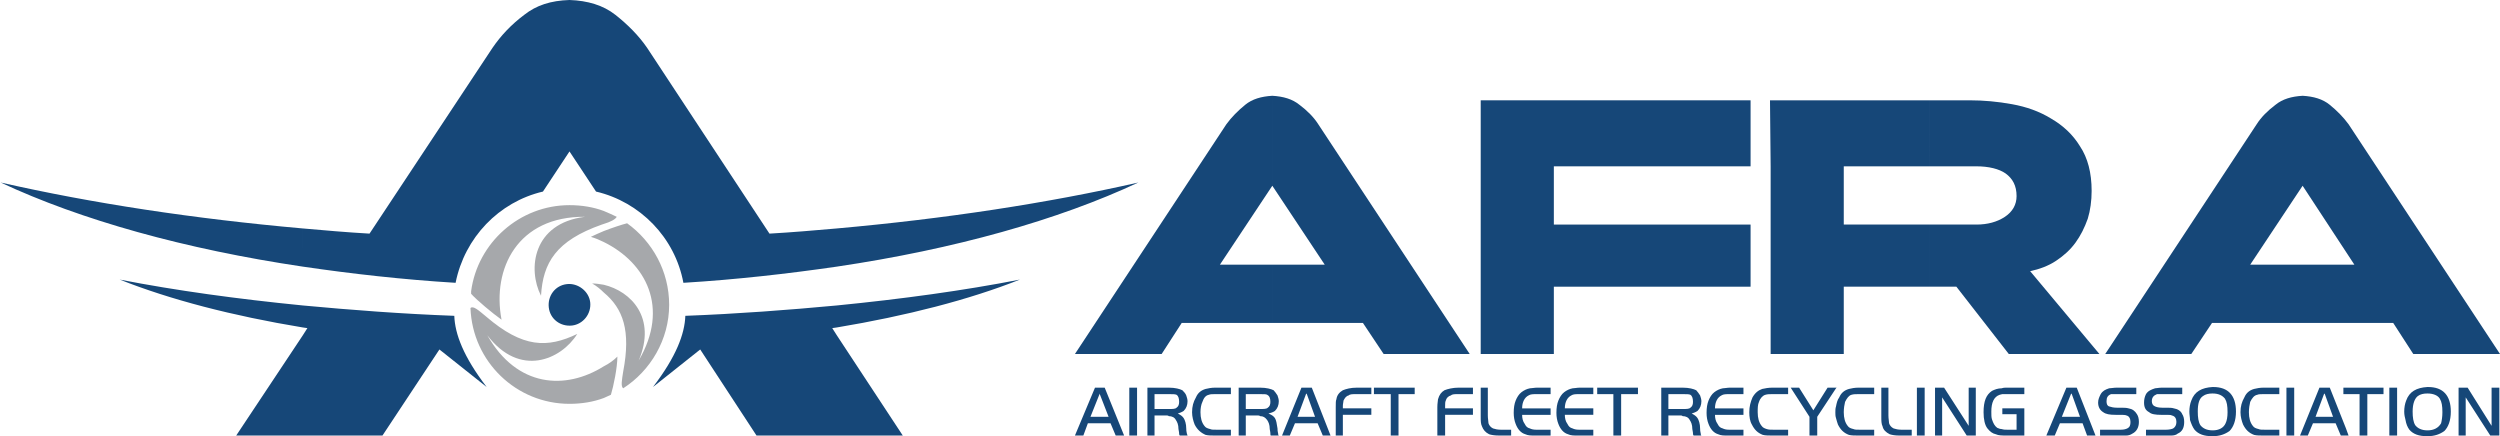 <?xml version="1.0" encoding="utf-8"?>
<!-- Generator: Adobe Illustrator 15.0.0, SVG Export Plug-In . SVG Version: 6.00 Build 0)  -->
<!DOCTYPE svg PUBLIC "-//W3C//DTD SVG 1.1//EN" "http://www.w3.org/Graphics/SVG/1.1/DTD/svg11.dtd">
<svg version="1.1" id="Layer_1" xmlns="http://www.w3.org/2000/svg" xmlns:xlink="http://www.w3.org/1999/xlink" x="0px" y="0px"
	 width="556.268px" height="97.056px" viewBox="0 0 556.268 97.056" enable-background="new 0 0 556.268 97.056"
	 xml:space="preserve">
<g>
	<g>
		<path fill="#164778" d="M186.188,50.832c24.192-2.16,46.8-5.616,67.104-10.224c-17.856,8.352-40.896,14.832-67.104,18.72V50.832
			L186.188,50.832z M186.188,96.912v-22.32l14.688,22.32H186.188L186.188,96.912z M186.188,72.864v-4.896
			c14.544-1.439,28.224-3.312,40.752-5.76C215.708,66.672,201.74,70.271,186.188,72.864z M126.716,33.696l-5.904,8.928
			c-9.792,2.304-17.424,10.224-19.44,20.304c-11.808-0.72-23.184-2.016-33.984-3.6v-8.496c4.896,0.432,9.792,0.864,14.832,1.152
			l27.36-41.329c1.872-2.736,4.176-5.184,7.056-7.344c2.736-2.16,5.904-3.168,10.08-3.312c4.032,0.144,7.488,1.152,10.224,3.312
			c2.736,2.16,5.184,4.608,7.056,7.344l27.216,41.329c5.04-0.288,10.08-0.721,14.976-1.152v8.496
			c-10.944,1.584-22.32,2.88-34.128,3.6c-1.872-10.08-9.648-18-19.44-20.304L126.716,33.696L126.716,33.696z M186.188,67.968v4.896
			l-1.008,0.144l1.008,1.584v22.32h-17.856L155.804,77.76l-10.512,8.353c5.184-6.769,7.056-11.809,7.2-15.841
			C164.012,69.84,175.388,68.976,186.188,67.968L186.188,67.968z M67.388,96.912v-22.32l1.008-1.584l-1.008-0.144v-4.896
			c10.8,1.008,22.032,1.872,33.696,2.304c0.144,4.032,2.016,9.072,7.2,15.841L97.772,77.76L85.1,96.912H67.388L67.388,96.912z
			 M126.14,63.216c2.448-0.288,4.896,1.584,5.184,4.032c0.288,2.592-1.584,4.896-4.032,5.184c-2.592,0.288-4.896-1.439-5.184-4.031
			C121.82,65.808,123.548,63.504,126.14,63.216z M67.388,59.328C41.18,55.439,17.996,48.96,0.14,40.608
			c20.304,4.608,42.912,8.064,67.248,10.224V59.328L67.388,59.328z M67.388,67.968v4.896c-15.696-2.593-29.52-6.192-40.752-10.656
			C39.164,64.656,52.844,66.528,67.388,67.968L67.388,67.968z M67.388,74.592v22.32H52.556L67.388,74.592z"/>
		<path fill-rule="evenodd" clip-rule="evenodd" fill="#A6A8AB" d="M134.348,63.36c6.048,1.439,11.808,7.344,7.776,16.848
			c6.912-11.808,1.584-21.744-7.776-26.353v-2.447c1.872-0.721,4.032-1.44,5.184-1.729c5.616,4.032,9.36,10.656,9.36,18.145
			c0,7.775-4.176,14.688-10.224,18.576c-0.576-0.433-0.288-1.872,0-3.744c1.728-9.072,0-13.969-4.32-17.568V63.36L134.348,63.36z
			 M134.348,88.56c0.576-0.288,1.008-0.432,1.584-0.72c0.576-1.872,1.44-6.048,1.44-8.496c-0.864,0.864-1.872,1.584-3.024,2.16
			V88.56L134.348,88.56z M134.348,49.824c1.44-0.433,2.592-1.008,2.88-1.584c-0.864-0.432-1.872-0.864-2.88-1.296V49.824z
			 M131.756,63.072c0.864,0,1.728,0.144,2.592,0.288v1.728C133.628,64.368,132.764,63.647,131.756,63.072L131.756,63.072z
			 M134.348,53.855c-0.864-0.432-1.872-0.863-2.88-1.151c0.864-0.433,1.872-0.864,2.88-1.296V53.855L134.348,53.855z
			 M134.348,46.944c-2.304-0.864-4.896-1.296-7.632-1.296c-11.088,0-20.448,8.352-21.888,19.152c0,0.145,0,0.288,0,0.576
			c1.296,1.439,4.752,4.32,6.768,5.76c-2.16-11.376,3.6-23.04,18.576-22.896c-11.664,1.44-12.816,11.665-9.792,17.568
			c0.432-7.344,3.312-12.239,13.536-15.84l0.432-0.144V46.944L134.348,46.944z M134.348,81.504v7.056
			c-2.304,0.864-4.896,1.296-7.632,1.296c-11.808,0-21.6-9.359-22.032-21.312c0.576-0.576,1.728,0.432,3.456,1.872
			c8.208,7.056,13.68,7.056,20.304,3.888c-3.6,5.76-12.816,9.792-20.016,0.288C115.052,86.256,125.852,86.832,134.348,81.504z"/>
	</g>
	<g>
		<g>
			<path fill="#164778" d="M429.404,22.32h8.929c3.023,0,6.191,0.288,9.359,0.864c3.168,0.576,6.049,1.584,8.641,3.168
				c2.735,1.584,4.896,3.6,6.479,6.192c1.729,2.592,2.592,5.904,2.592,9.936c0,2.16-0.287,4.32-0.863,6.192
				c-0.721,2.016-1.584,3.744-2.736,5.328s-2.592,2.88-4.32,4.032c-1.728,1.151-3.743,1.872-5.76,2.304l15.408,18.432h-20.16
				l-11.664-14.976h-5.904V49.968h10.368c2.448,0,4.608-0.576,6.336-1.728c1.729-1.152,2.593-2.736,2.593-4.608
				c0-2.304-0.864-3.888-2.448-5.04c-1.44-1.008-3.744-1.584-6.48-1.584h-10.368V22.32z M393.98,49.968v-12.96l-0.144-14.688h0.144
				h16.272h19.151v14.688h-19.151v12.96h19.151v13.824h-19.151v14.976H393.98V49.968z"/>
			<polygon fill="#164778" points="364.892,37.008 345.741,37.008 345.741,49.968 364.892,49.968 389.516,49.968 389.516,63.792 
				364.892,63.792 345.741,63.792 345.741,78.768 329.468,78.768 329.468,49.968 329.468,22.32 343.148,22.32 345.741,22.32 
				364.892,22.32 389.516,22.32 389.516,37.008 			"/>
			<path fill="#164778" d="M283.1,21.312c2.448,0.144,4.464,0.72,6.048,2.016c1.729,1.296,3.168,2.736,4.177,4.32l33.695,51.12
				h-19.151l-4.608-6.912H283.1v-12.96h11.664L283.1,41.328V21.312z M258.476,78.768H239.18l33.696-51.12
				c1.152-1.584,2.592-3.024,4.176-4.32c1.584-1.296,3.6-1.872,6.048-2.016v20.016l-11.664,17.567h9.504h2.16v12.96h-2.16h-18
				L258.476,78.768z"/>
			<path fill="#164778" d="M512.348,21.312L512.348,21.312c2.448,0.144,4.464,0.72,6.048,2.016c1.584,1.296,3.024,2.736,4.177,4.32
				l33.695,51.12h-19.296l-4.464-6.912h-20.16v-12.96h11.521l-11.521-17.567l0,0V21.312z M487.581,78.768h-19.152l33.696-51.12
				c1.008-1.584,2.448-3.024,4.176-4.32c1.584-1.296,3.6-1.872,6.048-2.016v20.016l-11.664,17.567h9.504h2.16v12.96h-2.16h-18
				L487.581,78.768z"/>
		</g>
		<path fill="#164778" d="M540.14,97.056V95.76l0,0c1.44,0,2.448-0.576,3.024-1.584c0.144-0.576,0.288-1.439,0.288-2.448
			c0-1.439-0.145-2.304-0.576-3.023c-0.433-0.72-1.44-1.152-2.736-1.152l0,0v-1.439h0.145c3.312,0,5.04,1.872,5.04,5.472
			c0,2.016-0.576,3.456-1.44,4.32C542.876,96.624,541.724,97.056,540.14,97.056L540.14,97.056z M548.636,88.416v8.496h-1.584V86.256
			h2.016l5.328,8.496v-8.496h1.729v10.656h-2.017L548.636,88.416z M540.14,86.112v1.439c-0.864,0-1.584,0.145-2.16,0.576
			c-0.72,0.576-1.151,1.728-1.151,3.456c0,1.296,0.144,2.304,0.575,3.023c0.576,0.721,1.44,1.152,2.736,1.152v1.296h-0.144
			c-1.729,0-3.024-0.432-3.889-1.439c-0.432-0.576-0.72-1.296-0.863-2.16c-0.145-0.576-0.288-1.152-0.288-1.872
			c0-0.864,0.144-1.729,0.432-2.448C536.108,87.12,537.692,86.256,540.14,86.112L540.14,86.112z M521.997,96.912v-1.584l0.576,1.584
			H521.997L521.997,96.912z M521.997,87.696h3.023v9.216h1.729v-9.216h3.6v-1.44h-8.352V87.696L521.997,87.696z M531.644,96.912
			V86.256h1.729v10.656H531.644z M521.997,86.256v1.44h-0.576v-1.44H521.997L521.997,86.256z M521.997,95.328l-3.601-9.072H517.1
			v1.44l0.145-0.145l1.872,5.185H517.1v1.439h2.592l1.152,2.736h1.152V95.328z M517.1,86.256v1.44l-1.872,5.04h1.872v1.439h-2.448
			l-1.151,2.736h-1.729l4.32-10.656H517.1L517.1,86.256z M492.333,97.056V95.76l0,0c1.439,0,2.447-0.576,2.88-1.584
			c0.288-0.576,0.432-1.439,0.432-2.448c0-1.439-0.144-2.304-0.576-3.023c-0.575-0.72-1.439-1.152-2.735-1.152l0,0v-1.439h0.144
			c3.312,0,5.04,1.872,5.04,5.472c0,2.016-0.576,3.456-1.439,4.32C495.068,96.624,493.917,97.056,492.333,97.056L492.333,97.056z
			 M507.165,95.616v1.296h-3.312c-1.008,0-1.728,0-2.304-0.145c-1.152-0.432-1.872-1.151-2.448-2.304
			c-0.288-0.72-0.576-1.728-0.576-2.736c0-1.296,0.288-2.304,0.864-3.312c0.432-1.008,1.152-1.584,2.16-1.872
			c0.576-0.144,1.296-0.288,2.16-0.288h3.456v1.44h-3.312c-0.72,0-1.296,0-1.584,0.144c-0.72,0.145-1.151,0.72-1.584,1.584
			c-0.144,0.576-0.288,1.44-0.288,2.304c0,1.296,0.288,2.305,0.864,3.024c0.288,0.432,0.72,0.576,1.296,0.72
			c0.288,0.145,0.72,0.145,1.44,0.145H507.165L507.165,95.616z M508.749,96.912V86.256h1.728v10.656H508.749z M492.333,86.112v1.439
			c-0.864,0-1.584,0.145-2.16,0.576c-0.864,0.576-1.152,1.728-1.152,3.456c0,1.296,0.145,2.304,0.576,3.023
			c0.576,0.721,1.44,1.152,2.736,1.152v1.296h-0.145c-1.728,0-3.023-0.432-3.888-1.439c-0.432-0.576-0.72-1.296-1.008-2.16
			c0-0.576-0.145-1.152-0.145-1.872c0-0.864,0.145-1.729,0.433-2.448C488.3,87.12,489.884,86.256,492.333,86.112L492.333,86.112z
			 M460.796,94.176v-1.439h2.016l-1.872-5.185l-0.144,0.145v-1.44h1.296l4.176,10.656h-1.872l-1.008-2.736H460.796L460.796,94.176z
			 M467.276,96.912v-1.296h4.608c0.72,0,1.152-0.145,1.44-0.288c0.575-0.288,0.72-0.721,0.72-1.44s-0.288-1.296-0.864-1.439
			c-0.288-0.145-0.864-0.145-1.584-0.145h-0.864c-1.296,0-2.159-0.144-2.735-0.576c-0.721-0.432-1.152-1.151-1.152-2.159
			c0-0.721,0.288-1.297,0.576-1.872c0.432-0.721,1.008-1.009,1.872-1.296c0.432,0,1.008-0.145,1.728-0.145h4.32v1.44h-4.32
			c-0.576,0-1.008,0-1.296,0c-0.72,0.288-1.008,0.72-1.008,1.584c0,0.575,0.144,1.008,0.576,1.151
			c0.432,0.145,1.008,0.288,1.728,0.288h0.576c0.864,0,1.584,0,2.016,0.145c0.864,0.144,1.44,0.575,1.872,1.296
			c0.288,0.432,0.433,1.008,0.433,1.728c0,1.296-0.576,2.16-1.44,2.592c-0.432,0.288-0.864,0.433-1.439,0.433
			c-0.288,0-0.721,0-1.44,0H467.276L467.276,96.912z M477.5,96.912v-1.296h4.464c0.72,0,1.296-0.145,1.584-0.288
			c0.432-0.288,0.72-0.721,0.72-1.44s-0.288-1.296-1.008-1.439c-0.144-0.145-0.72-0.145-1.584-0.145h-0.864
			c-1.151,0-2.16-0.144-2.592-0.576c-0.864-0.432-1.152-1.151-1.152-2.159c0-0.721,0.145-1.297,0.433-1.872
			c0.432-0.721,1.151-1.009,2.016-1.296c0.288,0,0.864-0.145,1.584-0.145h4.464v1.44H481.1c-0.432,0-0.864,0-1.152,0
			c-0.72,0.288-1.151,0.72-1.151,1.584c0,0.575,0.288,1.008,0.72,1.151c0.288,0.145,0.864,0.288,1.584,0.288h0.72
			c0.864,0,1.44,0,1.872,0.145c0.864,0.144,1.584,0.575,1.872,1.296c0.288,0.432,0.433,1.008,0.433,1.728
			c0,1.296-0.433,2.16-1.44,2.592c-0.288,0.288-0.864,0.433-1.439,0.433c-0.288,0-0.721,0-1.297,0H477.5z M460.796,86.256v1.44
			l-2.017,5.04h2.017v1.439h-2.448l-1.152,2.736h-1.871l4.464-10.656H460.796L460.796,86.256z M408.524,93.023v-2.592
			c0.145-0.72,0.288-1.439,0.721-2.016c0.432-1.008,1.151-1.584,2.159-1.872c0.576-0.144,1.297-0.288,2.16-0.288h3.456v1.44h-3.312
			c-0.721,0-1.296,0-1.729,0.144c-0.576,0.145-1.008,0.72-1.439,1.584c-0.145,0.576-0.288,1.44-0.288,2.304
			c0,1.296,0.288,2.305,0.864,3.024c0.287,0.432,0.72,0.576,1.296,0.72c0.288,0.145,0.72,0.145,1.439,0.145h3.168v1.296h-3.312
			c-1.008,0-1.729,0-2.305-0.145c-1.151-0.432-1.872-1.151-2.447-2.304C408.812,94.032,408.668,93.6,408.524,93.023L408.524,93.023z
			 M408.524,86.4l0.145-0.145h-0.145V86.4L408.524,86.4z M418.604,86.256h1.584v6.192c0,0.72,0.145,1.296,0.145,1.728
			c0.144,0.432,0.432,0.864,1.008,1.152c0.432,0.144,1.008,0.288,1.728,0.288h2.305v1.296h-2.736c-1.008,0-1.728-0.145-2.16-0.288
			c-0.864-0.433-1.439-1.008-1.584-1.729c-0.288-0.575-0.288-1.296-0.288-2.159V86.256L418.604,86.256z M426.524,96.912V86.256
			h1.729v10.656H426.524L426.524,96.912z M432.14,88.416v8.496h-1.584V86.256h2.017l5.472,8.496v-8.496h1.584v10.656h-2.017
			L432.14,88.416L432.14,88.416z M445.532,90.864h4.896v6.048h-3.888c-1.009,0-1.872,0-2.448-0.288
			c-0.72-0.145-1.296-0.576-1.872-1.296c-0.576-0.721-0.864-2.017-0.864-3.601c0-2.447,0.576-3.888,1.872-4.752
			c0.576-0.288,1.296-0.575,2.16-0.575c0.432-0.145,0.72-0.145,1.152-0.145h3.888v1.44h-3.744c-0.432,0-0.864,0-1.152,0
			c-0.144,0-0.432,0.144-0.575,0.144c-1.296,0.432-1.872,1.729-1.872,3.744c0,0.72,0,1.296,0.144,1.728
			c0.288,0.864,0.576,1.44,1.152,1.872c0.288,0.145,0.72,0.288,1.008,0.288c0.432,0.145,0.864,0.145,1.296,0.145h2.017V92.16h-3.169
			V90.864z M408.524,86.256V86.4l-4.176,6.336v4.176h-1.728v-4.176l-4.177-6.48h1.872l3.168,5.04l3.168-5.04H408.524L408.524,86.256
			z M408.524,90.432c-0.144,0.433-0.144,0.864-0.144,1.296c0,0.433,0,0.864,0.144,1.296V90.432L408.524,90.432z M373.964,92.448
			v-1.44h0.432c0.864,0,1.44,0,1.729-0.288c0.432-0.288,0.576-0.72,0.576-1.296c0-0.72-0.145-1.296-0.576-1.584
			c-0.288-0.144-0.864-0.144-1.729-0.144h-0.432v-1.44h0.432c1.44,0,2.448,0.288,3.024,0.576c0.288,0.288,0.576,0.72,0.864,1.152
			c0.144,0.432,0.288,0.863,0.288,1.296c0,0.863-0.288,1.584-0.864,2.159c-0.433,0.288-0.864,0.433-1.296,0.576
			c0.575,0.288,1.008,0.576,1.296,1.008c0.288,0.433,0.576,1.297,0.576,2.305c0,0.72,0.144,1.008,0.144,1.151
			c0,0.145,0,0.288,0.145,0.433h-1.729c0,0-0.144-0.145-0.144-0.433c0,0,0-0.432-0.145-1.008c0-1.008-0.288-1.584-0.576-2.016
			c-0.288-0.576-0.863-0.864-1.584-0.864C374.252,92.448,374.108,92.448,373.964,92.448L373.964,92.448z M387.932,86.256v1.44
			h-3.023c-0.864,0-1.44,0-1.872,0.288c-0.864,0.432-1.44,1.439-1.44,2.88h6.336v1.439h-6.336c0,0.72,0.145,1.44,0.576,2.017
			c0.288,0.575,0.576,0.863,1.152,1.008c0.287,0.144,0.72,0.288,1.439,0.288h3.168v1.296h-3.456c-0.864,0-1.584,0-2.16-0.288
			c-1.008-0.288-1.728-1.152-2.159-2.304c-0.288-0.721-0.433-1.584-0.433-2.448c0-1.152,0.145-2.017,0.433-2.736
			c0.287-0.72,0.72-1.439,1.296-1.872c0.575-0.432,1.151-0.72,1.872-0.863c0.432,0,1.008-0.145,1.584-0.145H387.932L387.932,86.256z
			 M397.869,95.616v1.296h-3.312c-1.008,0-1.728,0-2.304-0.145c-1.152-0.432-1.872-1.151-2.448-2.304
			c-0.432-0.72-0.576-1.728-0.576-2.736c0-1.296,0.288-2.304,0.72-3.312c0.576-1.008,1.297-1.584,2.16-1.872
			c0.576-0.144,1.44-0.288,2.305-0.288h3.456v1.44h-3.312c-0.72,0-1.296,0-1.728,0.144c-0.576,0.145-1.152,0.72-1.44,1.584
			C391.1,90,391.1,90.864,391.1,91.728c0,1.296,0.288,2.305,0.864,3.024c0.288,0.432,0.72,0.576,1.152,0.72
			c0.432,0.145,0.863,0.145,1.584,0.145H397.869z M373.964,86.256v1.44h-2.736v3.312h2.736v1.44c-0.288,0-0.576,0-1.008,0h-1.729
			v4.464h-1.584V86.256H373.964L373.964,86.256z M290.588,94.176v-1.439h2.016l-1.872-5.185l-0.144,0.145v-1.44h1.296l4.176,10.656
			h-1.728l-1.152-2.736H290.588L290.588,94.176z M305.132,90.864v1.439h-6.336v4.608h-1.584v-6.336c0-0.864,0-1.44,0.144-1.729
			c0.145-1.008,0.721-1.584,1.44-2.016c0.72-0.288,1.728-0.576,3.168-0.576h3.168v1.44h-3.312c-0.863,0-1.439,0-1.728,0.288
			c-0.576,0.144-0.864,0.575-1.152,1.151c0,0.288-0.144,0.72-0.144,1.152v0.576H305.132L305.132,90.864z M309.453,87.696h-3.744
			v-1.44h9.071v1.44h-3.6v9.216h-1.728V87.696L309.453,87.696z M327.741,90.864v1.439h-6.192v4.608h-1.729v-6.336
			c0-0.864,0.145-1.44,0.145-1.729c0.288-1.008,0.72-1.584,1.439-2.016c0.721-0.288,1.872-0.576,3.169-0.576h3.168v1.44h-3.312
			c-0.72,0-1.296,0-1.584,0.288c-0.576,0.144-1.008,0.575-1.152,1.151c-0.144,0.288-0.144,0.72-0.144,1.152v0.576H327.741
			L327.741,90.864z M329.468,86.256h1.584v6.192c0,0.72,0.144,1.296,0.144,1.728c0.145,0.432,0.433,0.864,1.009,1.152
			c0.432,0.144,1.008,0.288,1.728,0.288h2.304v1.296h-2.592c-1.151,0-1.872-0.145-2.304-0.288c-0.864-0.433-1.296-1.008-1.584-1.729
			c-0.288-0.575-0.288-1.296-0.288-2.159V86.256L329.468,86.256z M345.02,86.256v1.44h-3.023c-0.864,0-1.44,0-1.872,0.288
			c-0.864,0.432-1.44,1.439-1.44,2.88h6.336v1.439h-6.336c0,0.72,0.145,1.44,0.576,2.017c0.288,0.575,0.576,0.863,1.152,1.008
			c0.288,0.144,0.72,0.288,1.439,0.288h3.168v1.296h-3.456c-0.863,0-1.584,0-2.16-0.288c-1.008-0.288-1.728-1.152-2.159-2.304
			c-0.288-0.721-0.433-1.584-0.433-2.448c0-1.152,0.145-2.017,0.433-2.736c0.287-0.72,0.72-1.439,1.296-1.872
			c0.576-0.432,1.151-0.72,1.872-0.863c0.432,0,1.008-0.145,1.584-0.145H345.02L345.02,86.256z M354.524,86.256v1.44H351.5
			c-0.864,0-1.44,0-1.872,0.288c-0.864,0.432-1.44,1.439-1.44,2.88h6.336v1.439h-6.336c0,0.72,0.145,1.44,0.576,2.017
			c0.288,0.575,0.576,0.863,1.152,1.008c0.288,0.144,0.72,0.288,1.439,0.288h3.168v1.296h-3.456c-0.863,0-1.584,0-2.159-0.288
			c-1.009-0.288-1.729-1.152-2.16-2.304c-0.288-0.721-0.433-1.584-0.433-2.448c0-1.152,0.145-2.017,0.433-2.736
			s0.72-1.439,1.296-1.872c0.576-0.432,1.151-0.72,1.872-0.863c0.432,0,1.008-0.145,1.584-0.145H354.524L354.524,86.256z
			 M358.988,87.696h-3.6v-1.44h9.072v1.44h-3.744v9.216h-1.729V87.696z M290.588,86.256v1.44l-1.872,5.04h1.872v1.439h-2.448
			l-1.152,2.736h-1.728l4.32-10.656H290.588L290.588,86.256z M279.932,92.448v-1.44h0.288c1.008,0,1.584,0,1.872-0.288
			c0.432-0.288,0.576-0.72,0.576-1.296c0-0.72-0.144-1.296-0.72-1.584c-0.144-0.144-0.72-0.144-1.728-0.144h-0.288v-1.44h0.432
			c1.44,0,2.448,0.288,3.024,0.576c0.288,0.288,0.576,0.72,0.864,1.152c0.144,0.432,0.288,0.863,0.288,1.296
			c0,0.863-0.288,1.584-0.864,2.159c-0.432,0.288-0.864,0.433-1.44,0.576c0.72,0.288,1.152,0.576,1.44,1.008
			c0.288,0.433,0.432,1.297,0.576,2.305c0,0.72,0.144,1.008,0.144,1.151c0,0.145,0,0.288,0.144,0.433h-1.728
			c-0.144,0-0.144-0.145-0.144-0.433c0,0,0-0.432-0.144-1.008c0-1.008-0.288-1.584-0.576-2.016
			c-0.432-0.576-0.864-0.864-1.584-0.864C280.22,92.448,280.076,92.448,279.932,92.448z M279.932,86.256v1.44h-2.736v3.312h2.736
			v1.44c-0.288,0-0.576,0-1.008,0h-1.728v4.464h-1.584V86.256H279.932L279.932,86.256z M259.628,92.448v-1.44h0.432
			c0.864,0,1.44,0,1.728-0.288c0.432-0.288,0.576-0.72,0.576-1.296c0-0.72-0.144-1.296-0.576-1.584
			c-0.288-0.144-0.864-0.144-1.728-0.144h-0.432v-1.44h0.432c1.44,0,2.448,0.288,3.024,0.576c0.288,0.288,0.72,0.72,0.864,1.152
			c0.144,0.432,0.288,0.863,0.288,1.296c0,0.863-0.288,1.584-0.864,2.159c-0.432,0.288-0.864,0.433-1.296,0.576
			c0.576,0.288,1.008,0.576,1.296,1.008c0.288,0.433,0.576,1.297,0.576,2.305c0,0.72,0.144,1.008,0.144,1.151
			c0,0.145,0.144,0.288,0.144,0.433h-1.728c0,0-0.144-0.145-0.144-0.433c0,0,0-0.432-0.144-1.008c0-1.008-0.288-1.584-0.576-2.016
			c-0.288-0.576-0.864-0.864-1.584-0.864C259.916,92.448,259.772,92.448,259.628,92.448L259.628,92.448z M273.884,95.616v1.296
			h-3.312c-1.008,0-1.728,0-2.304-0.145c-1.008-0.432-1.872-1.151-2.448-2.304c-0.288-0.72-0.576-1.728-0.576-2.736
			c0-1.296,0.288-2.304,0.864-3.312c0.432-1.008,1.152-1.584,2.16-1.872c0.576-0.144,1.296-0.288,2.16-0.288h3.456v1.44h-3.312
			c-0.72,0-1.296,0-1.584,0.144c-0.72,0.145-1.152,0.72-1.44,1.584c-0.288,0.576-0.432,1.44-0.432,2.304
			c0,1.296,0.288,2.305,0.864,3.024c0.288,0.432,0.72,0.576,1.296,0.72c0.288,0.145,0.72,0.145,1.44,0.145H273.884z M244.652,86.256
			h1.152l4.32,10.656h-1.872l-1.152-2.736h-2.448v-1.439h2.016l-2.016-5.185v0.145V86.256L244.652,86.256z M259.628,86.256v1.44
			h-2.736v3.312h2.736v1.44c-0.288,0-0.576,0-1.008,0h-1.728v4.464h-1.584V86.256H259.628L259.628,86.256z M251.276,96.912V86.256
			h1.728v10.656H251.276z M239.18,96.912l4.464-10.656h1.008v1.44l-2.016,5.04h2.016v1.439h-2.592l-1.008,2.736H239.18z"/>
	</g>
</g>
</svg>
